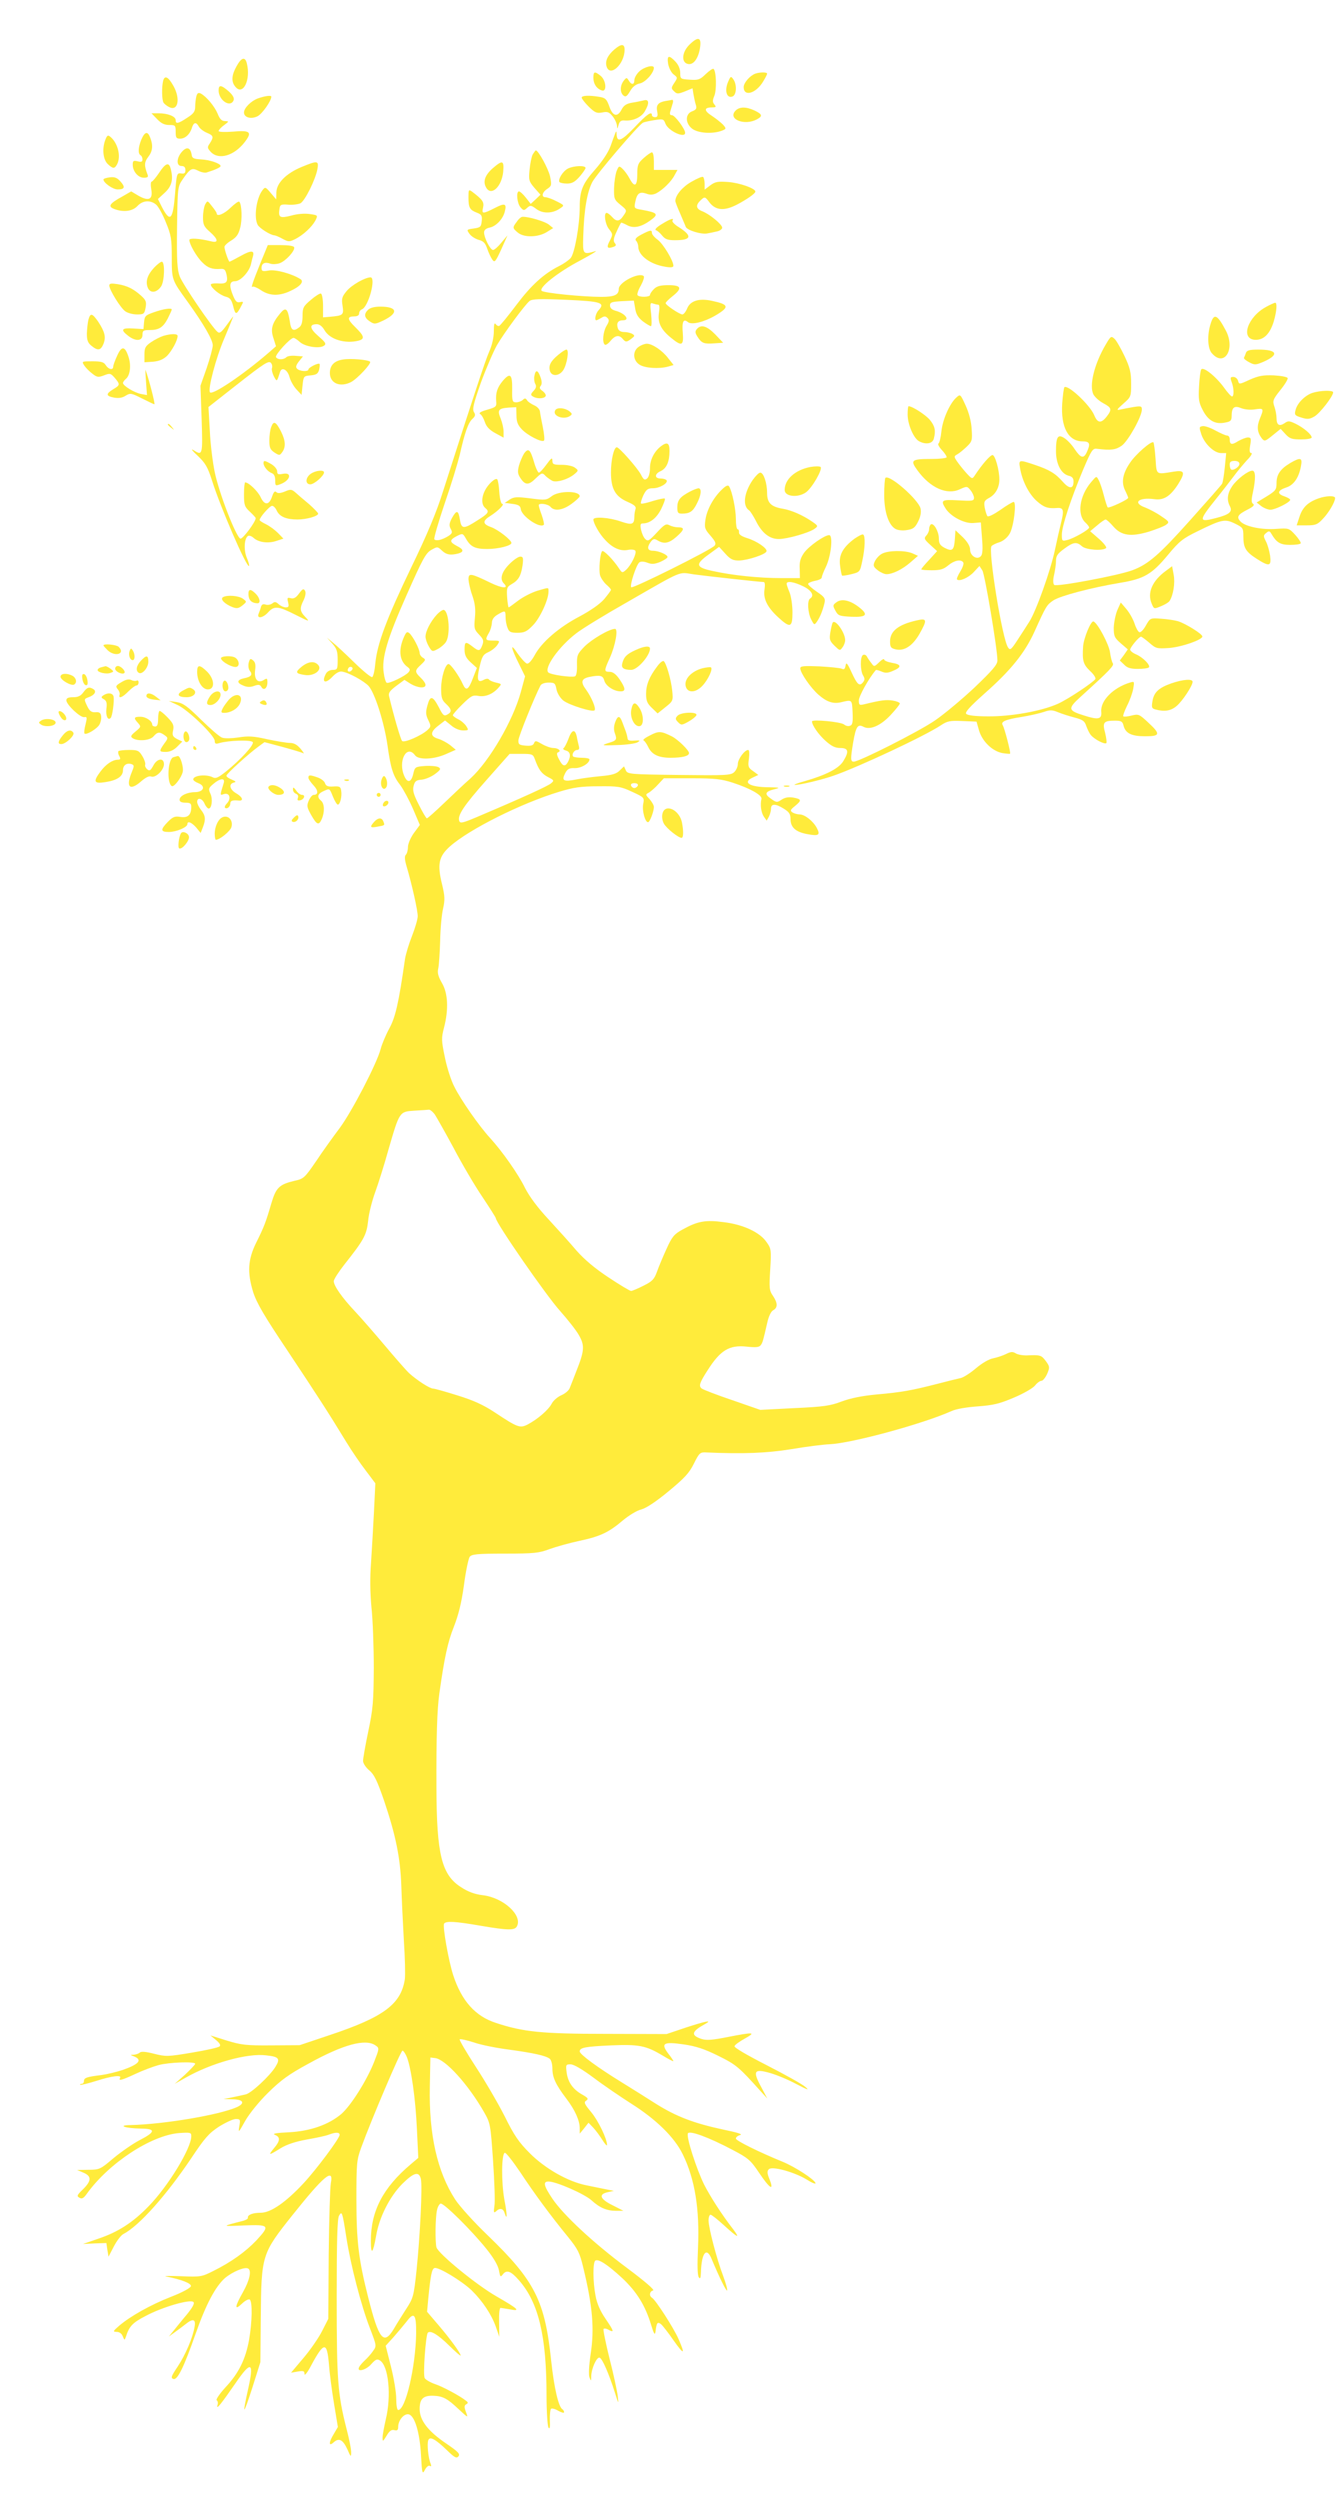 <?xml version="1.0" standalone="no"?>
<!DOCTYPE svg PUBLIC "-//W3C//DTD SVG 20010904//EN"
 "http://www.w3.org/TR/2001/REC-SVG-20010904/DTD/svg10.dtd">
<svg version="1.0" xmlns="http://www.w3.org/2000/svg"
 width="686pt" height="1280pt" viewBox="0 0 686 1280"
 preserveAspectRatio="xMidYMid meet">
<g transform="translate(0,1280) scale(0.1,-0.1)"
fill="#ffeb3b" stroke="none">
<path d="M3530 12569 c-38 -39 -40 -92 -3 -97 28 -4 53 33 60 88 7 51 -12 54
-57 9z"/>
<path d="M3148 12547 c-34 -29 -48 -58 -41 -85 16 -61 93 8 93 84 0 30 -17 31
-52 1z"/>
<path d="M3423 12473 c4 -21 16 -45 28 -54 21 -16 21 -17 4 -43 -17 -25 -17
-29 -2 -43 15 -15 20 -15 56 -1 l39 16 5 -32 c3 -17 8 -41 12 -53 6 -18 2 -25
-19 -33 -36 -13 -36 -61 0 -89 30 -23 103 -28 150 -11 26 10 26 11 8 32 -11
11 -36 31 -57 45 -41 26 -41 43 0 43 21 0 24 2 13 15 -10 12 -10 21 0 45 12
30 10 124 -4 137 -3 4 -21 -8 -40 -26 -30 -29 -38 -32 -82 -29 -48 3 -49 4
-49 35 0 19 -9 41 -24 57 -34 36 -45 33 -38 -11z"/>
<path d="M1212 12461 c-25 -44 -28 -78 -8 -103 40 -53 83 33 60 120 -9 33 -28
27 -52 -17z"/>
<path d="M3276 12435 c-14 -13 -26 -33 -26 -45 0 -25 -15 -26 -29 -2 -10 16
-12 16 -26 -2 -19 -25 -19 -60 -1 -75 11 -9 18 -5 34 22 13 23 30 36 51 40 28
6 71 54 71 80 0 17 -49 5 -74 -18z"/>
<path d="M3040 12402 c0 -31 16 -56 43 -65 27 -10 23 50 -5 74 -31 25 -38 24
-38 -9z"/>
<path d="M3870 12423 c-28 -10 -60 -47 -60 -69 0 -51 63 -33 100 29 11 18 20
35 20 40 0 8 -37 8 -60 0z"/>
<path d="M836 12387 c-8 -31 -7 -100 2 -113 4 -6 16 -16 28 -22 46 -24 60 42
22 109 -26 46 -44 55 -52 26z"/>
<path d="M3732 12385 c-22 -47 -10 -91 21 -79 21 8 23 62 4 88 -12 17 -14 16
-25 -9z"/>
<path d="M1120 12337 c0 -51 61 -91 77 -50 4 11 -4 26 -25 45 -39 34 -52 35
-52 5z"/>
<path d="M1006 12307 c-3 -12 -6 -36 -6 -53 0 -25 -8 -36 -41 -57 -47 -31 -59
-33 -59 -12 0 19 -40 35 -88 35 l-36 0 29 -30 c21 -22 38 -30 62 -30 31 0 33
-2 33 -35 0 -30 3 -35 23 -35 26 0 51 23 61 58 9 27 22 28 35 3 6 -10 24 -24
41 -31 34 -14 36 -21 15 -54 -14 -20 -13 -24 5 -44 41 -43 120 -20 175 52 38
50 27 60 -61 52 -42 -3 -74 -2 -74 3 0 5 12 19 28 30 26 20 26 20 5 21 -17 0
-27 10 -38 38 -16 38 -57 87 -86 103 -13 6 -18 3 -23 -14z"/>
<path d="M1321 12296 c-35 -13 -71 -49 -71 -72 0 -26 37 -36 70 -19 24 13 70
78 70 100 0 8 -32 4 -69 -9z"/>
<path d="M2980 12300 c0 -5 16 -26 36 -46 32 -31 41 -35 69 -30 28 6 36 2 54
-20 12 -15 21 -36 22 -48 1 -18 2 -18 8 4 5 19 13 25 32 23 42 -3 84 16 102
46 25 42 23 65 -5 57 -13 -3 -40 -9 -61 -12 -28 -5 -42 -14 -53 -36 -21 -40
-46 -33 -63 19 -13 35 -19 42 -50 47 -54 9 -91 7 -91 -4z"/>
<path d="M3410 12283 c-38 -7 -50 -21 -43 -54 4 -22 2 -29 -11 -29 -9 0 -16 5
-16 10 0 23 -25 6 -89 -62 -68 -71 -90 -80 -92 -35 0 15 -2 17 -6 7 -3 -8 -15
-39 -25 -68 -12 -33 -43 -79 -79 -120 -64 -72 -79 -107 -79 -192 0 -93 -26
-239 -47 -262 -10 -11 -36 -29 -58 -40 -80 -40 -144 -99 -220 -200 -43 -57
-82 -105 -88 -107 -5 -2 -13 3 -18 10 -6 9 -9 -4 -9 -37 0 -32 -9 -72 -24
-105 -21 -48 -86 -246 -236 -714 -33 -106 -81 -221 -163 -390 -126 -262 -174
-390 -184 -490 -3 -36 -10 -68 -16 -72 -5 -3 -46 30 -91 74 -44 43 -94 90
-111 103 l-30 25 28 -31 c22 -25 27 -39 27 -82 0 -49 -2 -52 -25 -52 -14 0
-29 -8 -35 -19 -25 -47 -2 -55 36 -13 17 17 34 26 47 23 34 -5 110 -47 135
-73 32 -35 80 -186 97 -303 17 -122 29 -159 67 -207 15 -21 44 -74 64 -120
l35 -82 -31 -42 c-17 -24 -30 -55 -30 -71 0 -16 -5 -34 -11 -40 -7 -7 -6 -25
4 -59 27 -91 58 -229 57 -256 0 -14 -13 -59 -29 -100 -16 -40 -32 -93 -36
-118 -33 -230 -49 -298 -81 -357 -18 -33 -38 -81 -44 -105 -20 -75 -147 -319
-209 -403 -33 -44 -88 -120 -121 -170 -59 -86 -64 -91 -111 -101 -79 -19 -95
-35 -119 -116 -28 -96 -37 -120 -78 -202 -42 -86 -46 -151 -15 -252 18 -56 56
-121 176 -300 153 -230 212 -321 302 -469 27 -44 71 -109 99 -145 l49 -65 -7
-145 c-4 -80 -11 -197 -15 -260 -6 -77 -5 -153 2 -230 7 -63 12 -203 12 -310
-1 -172 -4 -210 -28 -324 -15 -71 -27 -140 -27 -152 0 -13 14 -34 32 -49 25
-21 40 -52 75 -153 61 -180 84 -296 89 -437 2 -66 8 -192 13 -280 6 -88 8
-178 5 -200 -20 -127 -108 -193 -384 -285 l-155 -52 -145 -1 c-129 -1 -154 2
-229 25 l-83 26 28 -23 c19 -16 26 -27 19 -33 -5 -6 -69 -20 -141 -32 -125
-21 -134 -21 -194 -6 -43 11 -67 13 -74 6 -5 -5 -19 -10 -31 -11 -19 0 -19 -1
3 -9 43 -18 23 -40 -60 -69 -30 -10 -79 -22 -109 -26 -75 -9 -89 -14 -89 -31
0 -8 -5 -14 -12 -14 -6 0 -9 -2 -7 -5 3 -2 40 7 82 20 81 26 133 32 122 15
-10 -17 10 -11 79 21 36 17 89 37 118 45 56 15 188 19 188 7 0 -5 -24 -29 -52
-56 l-53 -47 55 31 c131 75 317 127 413 115 67 -7 74 -17 48 -59 -29 -47 -124
-135 -152 -141 -13 -3 -44 -10 -69 -15 l-45 -9 48 -1 c54 -1 64 -20 21 -40
-89 -40 -374 -88 -544 -92 -73 -1 -29 -17 53 -18 76 -1 74 -17 -7 -59 -35 -18
-95 -60 -134 -92 -68 -58 -73 -60 -129 -60 l-58 -1 33 -14 c42 -18 41 -42 -3
-85 -31 -30 -33 -35 -18 -43 12 -8 21 -3 37 19 112 157 329 300 473 312 59 4
63 3 63 -16 0 -62 -119 -257 -219 -359 -80 -83 -157 -132 -255 -165 l-81 -28
60 3 60 2 5 -35 6 -35 27 52 c15 29 37 58 49 64 81 42 220 198 349 390 68 102
89 126 141 160 34 21 72 39 86 39 23 0 24 -3 18 -37 -6 -36 -4 -34 30 27 21
37 72 100 118 145 65 64 106 94 204 147 182 101 296 131 347 94 19 -13 18 -16
-8 -83 -38 -96 -119 -224 -168 -267 -65 -55 -158 -88 -269 -94 -65 -3 -87 -7
-72 -13 29 -11 28 -31 -4 -68 -32 -39 -28 -39 33 -1 33 20 75 34 135 45 47 8
98 19 113 25 34 13 55 13 55 -1 0 -18 -119 -177 -184 -247 -92 -99 -169 -152
-220 -152 -42 0 -69 -11 -66 -26 1 -5 -11 -12 -27 -16 -110 -28 -110 -28 5
-23 133 5 137 1 65 -77 -54 -57 -129 -111 -220 -156 -59 -30 -65 -31 -165 -27
-56 2 -92 2 -78 -1 81 -16 131 -36 128 -50 -2 -9 -44 -32 -101 -54 -105 -41
-210 -100 -267 -149 -32 -28 -33 -30 -12 -31 14 0 26 -9 31 -23 9 -21 9 -21
16 -2 17 54 34 72 102 107 84 45 228 87 244 71 7 -7 -4 -27 -33 -63 -24 -28
-54 -66 -68 -83 l-25 -31 30 22 c17 12 41 30 55 41 38 31 54 27 47 -12 -9 -56
-47 -145 -87 -205 -33 -49 -36 -58 -22 -63 21 -8 54 60 114 231 53 151 102
243 151 286 40 33 102 59 119 48 17 -11 7 -60 -27 -120 -43 -76 -45 -97 -6
-60 16 16 34 25 40 22 15 -10 13 -115 -3 -207 -18 -99 -53 -171 -121 -243 -31
-34 -50 -63 -45 -66 6 -4 8 -15 4 -26 -8 -27 22 11 93 114 81 118 96 109 63
-36 -30 -136 -24 -132 23 13 l41 130 2 226 c3 324 4 328 164 529 158 198 211
243 195 162 -4 -20 -9 -185 -11 -366 l-2 -329 -31 -61 c-17 -34 -60 -97 -95
-138 l-65 -77 34 6 c30 5 35 3 35 -13 0 -11 16 9 34 44 66 122 81 123 91 9 3
-45 15 -137 26 -203 l20 -121 -20 -34 c-28 -45 -28 -69 -1 -44 27 24 47 13 70
-37 16 -38 19 -40 19 -17 1 15 -10 71 -24 124 -45 178 -50 245 -50 670 0 290
3 406 12 420 15 26 17 20 38 -115 22 -140 75 -344 119 -458 36 -94 36 -94 17
-120 -10 -15 -29 -36 -41 -47 -12 -11 -26 -27 -30 -35 -15 -29 36 -16 63 16
21 23 29 27 43 18 45 -27 60 -182 30 -304 -8 -36 -16 -76 -16 -90 0 -24 1 -23
21 9 14 24 25 32 39 28 15 -4 20 0 20 17 0 33 29 68 53 64 31 -5 58 -93 64
-212 5 -93 7 -97 20 -72 8 15 19 24 25 20 8 -5 9 -1 4 12 -12 28 -19 101 -12
119 8 22 37 6 97 -52 38 -37 48 -42 58 -30 9 12 -1 23 -61 64 -95 64 -138 120
-138 178 0 52 18 70 71 68 48 -2 71 -14 130 -70 48 -44 48 -45 36 -13 -9 24
-9 33 1 39 11 6 11 10 0 18 -29 24 -120 73 -160 86 -23 8 -47 22 -52 30 -10
16 5 221 16 233 14 13 52 -10 109 -66 32 -32 59 -55 59 -51 0 12 -54 86 -113
155 l-59 69 6 66 c12 122 18 153 32 158 19 7 140 -66 191 -115 55 -54 101
-123 123 -185 l18 -52 -1 75 c-1 45 2 74 8 73 6 -1 28 -4 50 -8 53 -10 41 2
-70 66 -104 59 -300 220 -309 252 -7 28 -6 153 3 191 3 16 12 31 18 33 15 5
157 -135 235 -232 37 -46 59 -84 64 -109 6 -34 8 -37 19 -23 20 27 41 20 84
-29 100 -114 141 -285 141 -589 0 -82 5 -157 10 -165 6 -10 9 1 7 37 -1 28 2
55 6 59 4 4 21 0 37 -10 17 -9 30 -13 30 -7 0 5 -4 12 -9 15 -20 13 -42 109
-57 246 -32 309 -83 411 -326 645 -69 66 -143 148 -166 183 -92 142 -135 333
-130 577 l3 150 24 -3 c52 -5 170 -135 251 -277 32 -56 33 -61 46 -249 7 -105
11 -209 7 -231 -5 -33 -3 -38 8 -28 19 19 37 16 44 -8 14 -44 14 -9 -1 68 -16
89 -15 234 2 240 6 2 41 -43 79 -99 74 -112 156 -223 246 -333 50 -62 59 -80
77 -155 48 -198 58 -314 38 -443 -9 -62 -11 -107 -6 -120 8 -21 9 -20 9 6 1
40 28 100 43 95 14 -5 47 -81 78 -178 19 -61 20 -62 15 -20 -3 25 -21 111 -42
192 -20 81 -34 150 -31 153 4 4 16 2 27 -5 29 -15 27 -7 -18 59 -26 38 -43 77
-50 116 -14 73 -14 172 -1 180 16 10 62 -20 136 -88 76 -71 120 -142 150 -242
14 -45 19 -54 22 -35 6 48 10 54 29 39 9 -8 38 -45 64 -83 54 -76 61 -74 25 8
-24 55 -117 200 -136 211 -16 10 -12 33 6 37 10 2 -41 46 -132 114 -176 131
-327 272 -384 356 -45 67 -49 88 -20 88 39 0 183 -63 220 -96 43 -39 78 -54
127 -54 l37 0 -55 28 c-65 32 -74 56 -27 67 l33 7 -45 9 c-25 5 -69 14 -98 20
-93 19 -209 85 -287 163 -58 58 -81 92 -130 191 -33 65 -100 180 -148 253 -48
74 -85 137 -82 140 3 3 36 -4 73 -16 37 -13 119 -29 182 -37 124 -17 188 -31
207 -47 7 -6 13 -28 13 -50 0 -45 17 -82 71 -153 45 -59 69 -113 69 -152 l0
-28 23 28 22 28 24 -25 c13 -14 34 -42 47 -63 13 -21 24 -33 24 -26 0 31 -44
123 -81 168 -35 42 -39 51 -26 59 13 9 10 14 -20 31 -48 27 -73 63 -80 113 -5
40 -4 42 20 42 17 0 59 -25 116 -67 50 -38 137 -97 193 -133 129 -81 224 -174
266 -261 62 -126 87 -281 78 -479 -4 -86 -3 -140 4 -150 7 -11 10 -6 11 25 3
101 29 132 55 68 40 -96 75 -166 79 -161 3 3 -6 36 -20 74 -33 87 -75 247 -75
285 0 16 5 29 10 29 6 0 37 -25 70 -55 68 -62 84 -70 48 -22 -62 80 -118 168
-151 232 -39 80 -91 240 -83 261 7 17 104 -18 229 -84 80 -42 92 -52 135 -116
55 -82 79 -98 55 -36 -13 31 -14 43 -4 53 17 17 132 -15 194 -53 27 -17 47
-25 45 -18 -6 19 -105 83 -168 109 -120 49 -240 108 -240 119 0 7 10 15 22 18
15 4 -14 13 -87 28 -149 32 -239 66 -343 131 -48 31 -127 80 -177 111 -122 75
-215 143 -215 158 0 20 29 25 160 31 143 6 179 -1 263 -51 31 -19 57 -32 57
-30 0 3 -12 21 -27 40 -39 52 -24 61 80 46 62 -9 105 -23 176 -58 93 -46 106
-57 220 -184 l32 -35 -33 62 c-43 80 -34 92 49 68 32 -9 92 -34 133 -56 59
-31 69 -34 45 -14 -16 14 -106 64 -198 111 -98 50 -167 90 -164 97 2 7 26 24
53 39 59 33 47 34 -87 8 -80 -16 -110 -18 -135 -10 -57 19 -52 38 21 78 37 21
-4 12 -102 -20 l-98 -33 -310 1 c-330 0 -425 10 -564 56 -106 34 -176 113
-219 244 -24 74 -55 250 -47 264 9 15 57 12 185 -10 141 -24 176 -25 188 -4
31 56 -69 148 -175 160 -41 5 -74 17 -111 41 -99 63 -125 166 -126 508 -1 259
3 400 15 485 26 184 43 262 74 340 24 61 39 121 52 214 9 70 23 135 29 144 10
14 37 17 181 17 150 0 175 3 228 23 33 12 101 31 152 42 108 23 151 43 224
105 30 25 72 51 94 56 26 7 76 40 140 93 81 67 106 93 130 142 28 56 32 59 65
57 185 -8 306 -4 435 17 77 13 165 24 195 25 113 5 478 104 625 170 24 11 79
20 135 24 79 6 110 13 185 45 50 21 98 49 108 62 10 13 25 24 33 24 7 0 20 16
29 36 14 33 13 37 -7 65 -23 30 -27 32 -95 29 -22 -1 -50 4 -60 11 -15 9 -25
8 -49 -4 -16 -8 -46 -18 -66 -22 -22 -4 -57 -25 -88 -51 -28 -24 -64 -47 -78
-50 -15 -3 -67 -16 -117 -29 -132 -34 -187 -44 -313 -55 -76 -7 -134 -19 -180
-36 -58 -22 -91 -27 -242 -34 l-175 -9 -144 50 c-80 27 -150 54 -157 60 -15
13 -10 29 32 94 65 102 111 129 198 120 46 -5 65 -4 73 7 10 13 12 20 34 116
7 32 19 57 30 63 24 13 24 37 -1 74 -19 27 -20 40 -14 135 6 99 5 107 -18 139
-34 51 -120 91 -219 103 -95 13 -136 5 -213 -38 -42 -23 -53 -36 -81 -98 -18
-39 -40 -92 -49 -117 -14 -39 -24 -50 -69 -72 -29 -15 -58 -27 -64 -27 -6 0
-58 31 -115 69 -70 46 -123 91 -164 137 -32 38 -98 111 -145 162 -56 60 -97
116 -119 159 -34 70 -116 187 -180 257 -56 61 -148 193 -182 261 -17 32 -39
101 -49 152 -18 86 -18 98 -4 152 24 93 20 176 -11 228 -19 33 -24 52 -19 73
4 17 8 80 10 142 1 62 8 137 15 166 10 45 9 64 -5 123 -26 104 -17 144 40 195
99 88 365 221 560 280 73 22 110 28 200 28 101 1 115 -1 173 -28 63 -29 64
-30 57 -64 -6 -34 10 -92 25 -92 9 0 30 55 30 78 0 9 -10 26 -22 40 -22 23
-22 24 -3 34 10 6 32 25 47 42 l29 31 142 0 c121 0 153 -4 212 -23 89 -29 151
-64 146 -83 -7 -29 -2 -69 12 -90 l15 -21 11 20 c6 12 11 30 11 41 0 27 23 27
66 0 27 -17 34 -27 34 -53 0 -42 26 -66 86 -77 58 -11 68 -5 49 31 -19 36 -62
70 -89 70 -11 0 -28 5 -36 10 -13 9 -11 14 13 33 35 29 34 35 -8 43 -25 4 -43
1 -60 -10 -24 -16 -27 -16 -56 5 -35 24 -29 37 23 49 27 7 21 8 -35 9 -98 1
-135 25 -80 50 l28 13 -27 20 c-25 17 -27 24 -21 64 3 26 2 44 -4 44 -18 0
-53 -47 -53 -72 0 -14 -9 -33 -19 -42 -17 -16 -45 -17 -282 -14 -255 3 -264 4
-273 24 l-9 20 -22 -21 c-16 -17 -39 -24 -96 -29 -41 -4 -98 -11 -126 -17 -66
-13 -77 -7 -58 31 12 23 21 28 49 27 33 -1 76 24 76 45 0 4 -17 8 -38 8 -21 0
-41 3 -45 6 -10 10 4 34 20 34 9 0 12 7 9 18 -2 9 -8 32 -11 50 -9 42 -26 37
-44 -14 -8 -21 -19 -42 -24 -45 -5 -3 1 -9 12 -12 23 -6 27 -27 11 -58 -15
-27 -27 -24 -46 13 -12 22 -13 33 -5 36 19 6 2 22 -24 22 -13 0 -39 9 -58 20
-31 18 -35 19 -41 5 -4 -12 -16 -15 -43 -13 -33 3 -38 6 -37 28 1 20 83 223
113 280 5 9 22 15 42 15 30 0 34 -3 40 -35 4 -20 19 -44 35 -57 29 -23 150
-61 160 -50 9 9 -15 66 -43 105 -30 40 -25 57 17 66 56 11 69 7 76 -19 7 -27
49 -55 84 -55 27 0 25 16 -6 62 -18 26 -34 38 -50 38 -30 0 -30 5 0 71 29 64
44 149 27 149 -29 0 -119 -53 -156 -90 -37 -38 -40 -45 -39 -95 1 -32 -3 -55
-10 -58 -19 -7 -125 8 -137 20 -23 23 55 133 143 200 29 23 145 94 258 158
296 170 263 156 345 144 68 -9 337 -39 357 -39 7 0 8 -14 5 -37 -8 -48 13 -91
69 -143 63 -58 74 -54 74 25 0 36 -7 82 -15 102 -8 19 -15 39 -15 44 0 16 38
10 85 -13 43 -21 59 -48 35 -63 -15 -9 -12 -72 6 -107 15 -29 16 -30 30 -10
15 22 28 53 38 94 5 24 1 31 -39 58 -25 17 -45 35 -45 40 0 5 16 12 35 16 19
3 35 11 35 17 0 6 9 30 21 54 27 56 38 163 17 163 -24 0 -104 -56 -129 -91
-18 -26 -24 -46 -22 -81 l1 -48 -96 0 c-115 0 -249 14 -349 36 -90 19 -93 34
-21 86 l52 38 32 -35 c26 -29 39 -35 70 -35 45 1 136 31 141 47 5 15 -50 53
-100 68 -28 9 -42 18 -41 29 1 9 -2 16 -7 16 -5 0 -9 24 -9 53 0 49 -19 142
-35 167 -5 8 -17 3 -37 -17 -43 -41 -77 -103 -84 -155 -6 -40 -3 -48 26 -81
25 -29 30 -40 21 -51 -17 -21 -419 -221 -427 -213 -9 9 25 113 41 127 7 6 22
6 41 -1 23 -9 37 -8 67 4 20 9 37 20 37 25 0 12 -46 32 -75 32 -28 0 -32 17
-11 46 13 16 18 17 35 7 33 -20 58 -15 96 18 42 37 44 49 9 49 -14 0 -34 5
-45 11 -17 9 -26 3 -64 -38 -40 -43 -46 -46 -59 -33 -9 8 -18 30 -22 48 -5 25
-3 32 9 32 36 0 70 26 94 73 13 27 22 51 19 54 -3 3 -30 -3 -61 -12 -30 -10
-58 -16 -61 -13 -3 3 3 22 12 42 15 30 23 36 49 36 34 0 79 26 70 41 -4 5 -17
9 -31 9 -32 0 -31 24 1 38 30 14 45 48 45 103 0 42 -12 48 -44 24 -34 -26 -56
-69 -56 -111 0 -24 -6 -47 -15 -54 -12 -10 -18 -7 -32 21 -19 35 -111 139
-123 139 -15 0 -30 -64 -30 -129 0 -85 23 -124 86 -151 34 -15 44 -24 40 -36
-3 -9 -6 -25 -6 -37 0 -43 -11 -47 -70 -27 -60 21 -140 26 -140 10 0 -19 31
-74 59 -103 38 -42 78 -60 116 -53 19 4 36 2 40 -4 8 -13 -21 -73 -47 -97 -20
-18 -21 -17 -37 7 -28 43 -79 95 -86 88 -11 -11 -18 -94 -11 -123 4 -14 18
-35 31 -47 14 -12 25 -24 25 -28 0 -4 -16 -25 -35 -48 -23 -26 -69 -58 -127
-89 -105 -55 -194 -132 -229 -198 -15 -27 -30 -44 -39 -43 -8 2 -30 26 -49 53
-39 59 -35 30 10 -59 l29 -59 -22 -81 c-40 -146 -160 -352 -257 -441 -31 -27
-92 -85 -136 -127 -45 -43 -84 -78 -88 -78 -4 0 -22 31 -41 69 -28 54 -33 75
-27 97 6 24 13 30 42 32 19 2 49 15 68 29 29 22 31 27 17 35 -9 5 -40 8 -69 6
-50 -4 -52 -5 -60 -41 -10 -43 -29 -48 -45 -12 -35 76 11 166 54 108 18 -25
96 -22 159 6 l50 22 -29 24 c-16 12 -43 27 -60 32 -43 12 -43 35 -1 67 l35 27
31 -25 c18 -16 43 -26 61 -26 29 0 30 1 16 23 -8 12 -27 28 -42 35 -14 7 -26
16 -26 20 0 4 22 30 49 56 44 43 53 48 81 43 34 -7 74 8 103 41 18 20 18 20
-12 27 -17 4 -33 11 -36 16 -4 5 -14 5 -27 -2 -31 -17 -37 0 -21 67 12 52 18
63 45 75 17 8 38 24 46 37 14 21 13 22 -22 22 -40 0 -42 4 -21 40 8 14 14 36
15 50 0 17 9 31 29 43 39 23 41 22 41 -12 0 -16 4 -41 10 -55 8 -22 16 -26 51
-26 35 0 48 6 79 38 36 36 80 131 80 172 0 24 5 23 -58 5 -28 -9 -72 -31 -97
-50 -25 -19 -47 -35 -49 -35 -2 0 -6 23 -8 52 -3 47 -1 53 23 67 35 20 48 42
56 96 5 39 3 45 -12 45 -9 0 -35 -17 -56 -39 -39 -39 -50 -76 -28 -98 28 -28
-6 -27 -68 3 -103 50 -113 51 -113 17 1 -15 9 -53 20 -83 14 -41 17 -70 13
-113 -5 -53 -4 -60 21 -86 23 -24 25 -32 17 -54 -12 -32 -18 -33 -51 -7 -35
27 -40 25 -40 -16 0 -27 7 -43 31 -65 l32 -29 -20 -52 c-23 -61 -35 -68 -52
-31 -18 41 -62 103 -73 103 -17 0 -38 -69 -38 -125 0 -47 4 -60 25 -79 30 -28
31 -42 6 -55 -16 -9 -22 -4 -42 36 -32 61 -45 64 -59 12 -10 -35 -9 -49 4 -76
15 -31 14 -34 -4 -51 -32 -29 -119 -67 -130 -56 -8 8 -44 133 -67 230 -4 16 5
28 37 52 l42 31 31 -20 c37 -22 77 -25 77 -6 0 8 -11 24 -25 37 -31 30 -31 37
2 67 24 23 25 26 10 35 -9 5 -17 16 -17 24 0 20 -35 87 -53 102 -12 10 -17 6
-31 -28 -26 -64 -18 -117 23 -146 12 -9 13 -15 4 -26 -17 -20 -101 -60 -112
-54 -5 3 -12 25 -15 50 -12 75 17 174 117 399 81 183 98 215 126 231 32 18 32
18 55 -3 23 -22 44 -25 84 -15 30 9 28 21 -8 39 -38 20 -38 30 0 50 30 15 31
15 47 -13 24 -42 47 -53 109 -53 57 0 124 17 124 31 0 15 -68 68 -104 81 -45
16 -45 32 -3 58 38 24 75 61 60 61 -6 0 -13 27 -15 60 -2 33 -7 63 -11 66 -9
9 -46 -24 -63 -58 -18 -35 -18 -72 1 -88 24 -20 19 -28 -40 -65 -70 -45 -81
-45 -89 5 -8 49 -17 50 -41 7 -14 -27 -15 -38 -6 -55 10 -18 8 -23 -11 -36
-34 -21 -65 -28 -73 -17 -3 6 21 88 53 183 33 95 67 207 77 248 26 116 44 166
65 185 15 14 17 21 8 35 -9 15 -2 44 36 152 27 73 64 159 82 191 37 63 141
204 167 226 13 10 51 12 188 6 180 -8 201 -15 165 -54 -15 -16 -22 -51 -11
-51 3 0 14 6 25 12 15 10 22 10 32 0 10 -10 9 -18 -5 -41 -18 -31 -23 -86 -8
-96 5 -3 18 6 29 20 23 28 44 32 62 10 15 -18 20 -18 45 1 17 13 18 16 5 24
-8 5 -27 10 -42 10 -18 0 -29 7 -33 20 -8 26 1 40 26 40 39 0 12 36 -38 49
-18 5 -28 14 -28 27 0 16 8 19 61 22 l61 3 7 -40 c4 -29 15 -47 39 -66 19 -14
37 -25 42 -25 4 0 4 28 1 61 -7 55 -5 61 9 55 9 -3 21 -6 27 -6 7 0 8 -15 4
-40 -8 -50 9 -87 61 -129 56 -46 66 -42 61 24 -5 58 3 75 26 56 19 -16 83 0
140 33 75 44 72 57 -18 76 -65 14 -110 0 -126 -40 -7 -17 -18 -30 -24 -30 -14
0 -86 48 -86 58 0 4 16 20 35 35 52 41 46 57 -20 57 -42 0 -60 -5 -75 -20 -11
-11 -20 -24 -20 -30 0 -12 -57 -13 -64 -1 -3 5 4 27 17 49 12 22 19 44 15 48
-23 22 -128 -31 -128 -65 0 -31 -22 -41 -89 -41 -97 0 -295 20 -306 31 -16 16
83 95 195 154 58 31 94 53 80 49 -64 -19 -65 -17 -62 76 4 137 20 228 47 279
24 43 233 288 259 303 6 3 32 9 58 13 45 7 48 6 57 -18 15 -38 101 -77 101
-47 0 20 -53 90 -67 90 -11 0 -13 6 -9 20 3 11 9 29 12 40 4 11 2 19 -2 19 -5
-1 -20 -4 -34 -6z m-1609 -2916 c-13 -13 -26 -3 -16 12 3 6 11 8 17 5 6 -4 6
-10 -1 -17z m939 -454 c20 -55 35 -75 68 -92 31 -16 32 -18 15 -32 -16 -14
-145 -73 -381 -173 -71 -30 -84 -33 -89 -20 -11 28 23 79 142 213 l116 131 60
0 c56 0 60 -2 69 -27z m528 -135 c-3 -7 -11 -13 -18 -13 -7 0 -15 6 -17 13 -3
7 4 12 17 12 13 0 20 -5 18 -12z m-1040 -1685 c10 -16 54 -93 97 -173 42 -80
108 -192 146 -248 38 -57 69 -106 69 -109 0 -24 260 -399 329 -475 38 -43 82
-98 96 -123 31 -53 30 -80 -12 -185 -14 -36 -29 -75 -34 -87 -4 -12 -24 -29
-43 -37 -19 -8 -42 -28 -50 -44 -17 -32 -72 -79 -123 -106 -39 -20 -52 -15
-168 62 -59 39 -110 62 -191 87 -61 19 -117 35 -125 35 -17 0 -82 42 -123 79
-15 14 -71 78 -124 141 -53 63 -122 142 -153 175 -66 70 -109 131 -109 155 0
9 25 48 55 86 99 125 113 150 121 222 3 37 20 103 36 147 16 44 47 142 68 218
57 196 56 195 133 200 34 2 67 4 74 5 6 1 20 -10 31 -25z m-144 -4825 c22 -54
45 -213 52 -370 l7 -147 -39 -33 c-142 -120 -204 -239 -204 -392 0 -76 11 -65
27 26 16 95 69 200 134 266 59 58 85 66 95 26 9 -35 -4 -296 -22 -469 -14
-132 -17 -142 -52 -196 -20 -31 -49 -77 -64 -103 -52 -87 -77 -56 -132 162
-48 189 -60 284 -60 497 0 189 1 204 25 270 51 140 202 495 211 495 5 0 15
-15 22 -32z m48 -1417 c-3 -171 -54 -391 -92 -391 -6 0 -10 26 -10 58 0 31
-12 105 -27 164 l-27 107 40 44 c21 24 52 61 68 81 38 51 49 36 48 -63z"/>
<path d="M3767 12232 c-39 -43 48 -77 111 -43 30 16 28 26 -12 45 -45 21 -79
20 -99 -2z"/>
<path d="M724 12085 c-16 -40 -18 -71 -4 -80 6 -3 10 -13 10 -22 0 -11 -6 -14
-25 -9 -21 5 -25 3 -25 -17 0 -34 27 -67 57 -67 19 0 24 4 19 16 -18 46 -17
64 3 90 23 29 26 59 11 98 -13 36 -28 33 -46 -9z"/>
<path d="M540 12085 c-18 -46 -12 -102 12 -125 27 -25 35 -25 48 -1 21 40 4
108 -34 140 -13 11 -17 9 -26 -14z"/>
<path d="M932 12023 c-28 -32 -30 -73 -2 -73 14 0 20 -7 20 -21 0 -15 -5 -20
-22 -17 -22 3 -23 -1 -31 -102 -11 -137 -25 -152 -68 -69 l-20 40 36 33 c36
34 44 68 29 124 -9 33 -26 27 -59 -23 -16 -24 -34 -45 -38 -45 -5 0 -6 -18 -2
-40 9 -52 -13 -62 -66 -32 l-37 22 -45 -26 c-66 -36 -76 -51 -42 -64 47 -18
94 -12 119 15 27 29 65 32 95 8 12 -10 35 -51 51 -92 27 -65 30 -85 30 -178 0
-117 0 -116 81 -228 82 -114 129 -195 129 -223 0 -14 -14 -66 -31 -116 l-32
-91 6 -172 c6 -185 5 -188 -43 -157 -14 8 -4 -5 22 -29 40 -38 52 -58 74 -127
43 -137 178 -449 190 -438 2 3 -3 22 -12 43 -16 39 -13 99 7 111 6 3 18 -1 28
-10 25 -23 74 -30 116 -16 l37 12 -28 29 c-15 15 -42 35 -60 44 -19 9 -34 19
-34 22 0 14 52 73 64 73 7 0 18 -11 24 -25 14 -30 48 -45 106 -45 46 0 106 17
106 30 0 4 -21 26 -47 49 -27 22 -58 49 -69 59 -20 17 -25 18 -55 5 -23 -9
-36 -10 -43 -3 -8 8 -14 1 -22 -22 -15 -46 -39 -47 -59 -3 -15 31 -61 75 -79
75 -3 0 -6 -27 -6 -61 0 -55 3 -64 30 -89 16 -15 30 -30 30 -33 0 -19 -66
-107 -78 -105 -21 4 -110 233 -132 341 -10 48 -22 142 -25 210 l-7 123 135
106 c158 124 176 135 187 117 5 -7 6 -18 3 -25 -2 -7 2 -25 10 -41 16 -29 15
-30 32 23 9 27 38 11 48 -26 5 -19 21 -48 35 -63 l27 -29 5 49 c5 47 6 48 42
51 29 3 37 8 43 29 3 14 4 27 2 30 -7 6 -57 -19 -57 -29 0 -12 -44 -10 -58 4
-8 8 -6 17 9 37 l21 26 -37 3 c-21 2 -42 -1 -48 -7 -14 -14 -44 -14 -53 0 -7
11 73 99 90 99 5 0 20 -10 32 -21 26 -24 101 -36 124 -19 13 9 8 17 -29 49
-45 39 -48 61 -8 61 14 0 28 -11 39 -30 27 -48 106 -72 176 -54 32 9 28 24
-18 69 -42 41 -43 55 -4 55 15 0 24 6 24 15 0 9 6 18 14 21 34 13 74 164 44
164 -29 -1 -96 -39 -122 -70 -24 -29 -27 -39 -21 -76 7 -47 3 -50 -65 -56
l-35 -3 0 59 c0 33 -5 61 -11 63 -5 2 -29 -13 -52 -33 -38 -32 -42 -40 -42
-81 0 -32 -5 -50 -17 -59 -30 -23 -42 -16 -48 29 -11 69 -21 77 -50 42 -42
-51 -50 -80 -34 -127 l13 -41 -39 -34 c-131 -113 -286 -217 -299 -202 -13 14
31 179 73 276 26 62 47 113 46 113 -1 0 -16 -20 -34 -45 -27 -37 -36 -44 -47
-34 -28 23 -177 242 -193 283 -13 34 -16 78 -14 250 3 208 3 210 29 248 39 56
47 60 79 44 15 -8 35 -12 44 -9 45 14 71 26 71 33 0 13 -56 32 -102 34 -35 2
-44 6 -46 23 -6 38 -25 44 -50 16z"/>
<path d="M2729 12009 c-6 -12 -13 -47 -16 -79 -5 -52 -3 -59 25 -92 l31 -35
-25 -24 -25 -23 -25 32 c-14 18 -30 32 -35 32 -16 0 -10 -62 8 -82 15 -17 18
-17 34 -2 16 14 20 14 48 -7 33 -24 83 -23 122 5 21 14 21 15 -19 35 -23 12
-48 21 -57 21 -23 0 -18 26 9 43 22 15 23 19 14 64 -9 40 -60 133 -73 133 -2
0 -9 -10 -16 -21z"/>
<path d="M3298 11991 c-29 -26 -33 -35 -33 -82 0 -63 -14 -71 -39 -24 -10 19
-27 42 -37 51 -17 16 -19 15 -30 -12 -6 -16 -12 -55 -13 -87 -1 -55 1 -60 33
-86 33 -27 34 -28 16 -54 -21 -32 -36 -34 -60 -7 -10 11 -22 20 -27 20 -16 0
-8 -58 12 -83 20 -25 20 -28 5 -58 -19 -35 -15 -44 15 -34 16 5 19 10 10 20
-9 11 -7 25 9 59 11 25 22 46 24 46 3 0 17 -6 32 -14 31 -16 69 -9 115 24 47
33 41 41 -43 56 -37 6 -39 8 -33 37 9 47 22 57 56 46 20 -8 35 -7 52 1 34 18
78 61 94 93 l15 27 -61 0 -60 0 0 45 c0 25 -4 45 -10 45 -5 0 -24 -13 -42 -29z"/>
<path d="M1545 11945 c-79 -33 -128 -82 -129 -130 l-1 -36 -28 33 c-27 32 -29
32 -43 13 -31 -41 -44 -138 -24 -176 10 -18 64 -52 85 -54 6 0 25 -8 43 -18
30 -16 34 -16 65 -1 41 21 85 62 103 95 13 27 13 27 -29 33 -25 4 -64 1 -95
-8 -59 -15 -67 -10 -60 36 3 20 8 23 45 20 23 -2 51 2 62 7 24 13 77 121 87
174 8 45 2 46 -81 12z"/>
<path d="M2525 11939 c-40 -35 -52 -68 -35 -98 25 -48 80 1 88 79 5 59 -3 62
-53 19z"/>
<path d="M2910 11937 c-26 -13 -52 -55 -44 -69 3 -4 20 -8 39 -8 25 0 40 8 64
35 17 20 31 40 31 45 0 14 -60 12 -90 -3z"/>
<path d="M563 11892 c-18 -2 -33 -7 -33 -11 0 -17 48 -51 73 -51 36 0 40 12
14 41 -17 19 -30 24 -54 21z"/>
<path d="M3542 11869 c-46 -26 -82 -69 -82 -98 0 -6 11 -34 24 -63 12 -29 26
-60 29 -69 6 -18 81 -41 112 -34 11 2 32 6 48 10 15 3 27 12 27 19 0 17 -66
71 -104 85 -31 13 -33 31 -5 57 20 18 21 18 45 -14 31 -39 74 -43 137 -11 52
27 97 58 97 68 0 16 -78 44 -138 49 -54 4 -67 2 -93 -17 l-29 -22 0 30 c0 16
-4 32 -8 35 -5 3 -31 -8 -60 -25z"/>
<path d="M2400 11789 c0 -53 7 -64 43 -78 24 -9 28 -16 25 -43 -3 -30 -7 -33
-41 -38 -37 -5 -37 -6 -22 -27 9 -13 30 -26 47 -31 24 -6 34 -16 44 -45 7 -21
19 -46 26 -56 12 -17 16 -13 46 52 l32 72 -31 -37 c-17 -21 -36 -38 -43 -38
-14 0 -46 62 -46 90 0 12 10 21 30 25 32 7 67 44 76 81 11 42 1 46 -51 19 -63
-32 -68 -31 -60 3 6 28 -3 40 -57 81 -17 12 -18 10 -18 -30z"/>
<path d="M1051 11753 c-6 -12 -11 -41 -11 -66 0 -37 5 -48 35 -74 43 -38 46
-58 8 -49 -66 16 -113 18 -113 7 0 -21 37 -86 66 -114 28 -29 52 -37 93 -34
21 2 26 -4 32 -31 8 -38 -2 -47 -48 -43 -18 1 -33 -2 -33 -6 0 -16 46 -54 76
-62 23 -6 30 -15 39 -50 11 -46 17 -45 43 6 10 18 9 20 -8 16 -16 -4 -23 3
-35 31 -22 53 -20 76 9 76 28 0 73 48 82 88 3 15 8 33 10 40 9 31 -10 31 -62
2 -29 -16 -56 -30 -58 -30 -5 0 -26 60 -26 76 0 6 15 21 34 32 26 16 38 31 46
64 12 41 9 122 -4 135 -4 4 -23 -10 -44 -30 -34 -33 -72 -49 -72 -29 0 4 -11
20 -24 36 -23 30 -23 30 -35 9z"/>
<path d="M2648 11665 c-23 -30 -23 -33 5 -56 31 -26 102 -25 147 2 l34 21 -22
18 c-20 16 -103 41 -135 40 -7 0 -20 -11 -29 -25z"/>
<path d="M3391 11653 c-28 -17 -39 -29 -30 -32 7 -2 22 -15 32 -28 15 -18 28
-23 65 -23 84 0 91 21 21 66 -22 13 -37 29 -34 34 10 16 -8 11 -54 -17z"/>
<path d="M3286 11599 c-28 -15 -35 -24 -27 -32 6 -6 11 -20 11 -31 1 -45 62
-90 139 -102 28 -5 41 -3 41 5 0 26 -52 112 -80 133 -17 12 -30 28 -30 35 0
17 -8 16 -54 -8z"/>
<path d="M1335 11455 c-41 -101 -51 -133 -41 -123 4 3 24 -5 43 -18 43 -29 92
-31 148 -5 52 23 75 49 54 62 -43 27 -125 50 -161 44 -33 -6 -38 -4 -38 13 0
24 17 32 45 22 11 -4 32 -3 47 2 32 11 81 65 75 82 -2 7 -30 11 -70 11 l-65 0
-37 -90z"/>
<path d="M789 11429 c-35 -38 -45 -72 -31 -104 13 -28 45 -24 67 8 18 25 21
127 4 127 -6 0 -24 -14 -40 -31z"/>
<path d="M560 11338 c0 -22 58 -116 82 -132 12 -9 39 -16 60 -16 34 0 38 2 44
35 5 29 2 38 -22 60 -40 36 -72 52 -121 60 -33 5 -43 4 -43 -7z"/>
<path d="M6489 11230 c-99 -52 -137 -170 -55 -170 42 0 73 32 92 95 15 52 18
95 7 95 -5 -1 -24 -9 -44 -20z"/>
<path d="M1886 11214 c-23 -22 -20 -41 9 -60 23 -15 27 -15 71 6 77 38 70 70
-18 70 -29 0 -52 -6 -62 -16z"/>
<path d="M788 11201 c-43 -15 -47 -19 -50 -51 l-3 -35 -52 3 c-60 4 -67 -6
-27 -37 38 -30 74 -28 74 4 0 22 4 25 36 25 49 0 70 14 94 60 11 22 20 42 20
45 0 10 -44 3 -92 -14z"/>
<path d="M453 11163 c-4 -16 -7 -48 -8 -71 0 -34 5 -48 24 -63 32 -26 47 -24
61 10 14 35 7 62 -27 114 -31 44 -40 46 -50 10z"/>
<path d="M6202 11141 c-18 -57 -15 -125 6 -149 64 -75 123 20 72 116 -44 83
-61 90 -78 33z"/>
<path d="M3570 11115 c-10 -12 -9 -20 4 -40 21 -33 33 -37 87 -33 l44 3 -41
43 c-43 44 -73 52 -94 27z"/>
<path d="M836 11080 c-15 -5 -43 -19 -62 -32 -29 -20 -34 -29 -34 -63 l0 -40
45 3 c31 3 52 12 71 30 25 26 54 79 54 102 0 12 -33 12 -74 0z"/>
<path d="M5665 11036 c-59 -100 -86 -211 -63 -256 8 -14 30 -34 51 -45 43 -23
45 -32 16 -69 -28 -35 -46 -33 -63 8 -22 53 -136 159 -153 143 -3 -4 -8 -41
-11 -82 -8 -123 31 -195 105 -195 36 0 41 -12 21 -55 -16 -35 -31 -31 -62 15
-14 22 -38 47 -52 56 -34 23 -44 8 -44 -66 0 -65 26 -116 65 -126 18 -4 25
-13 25 -29 0 -39 -21 -40 -54 -3 -39 44 -68 62 -145 88 -81 27 -83 27 -75 -17
11 -66 45 -132 85 -168 37 -33 57 -40 106 -36 32 2 35 -12 19 -76 -8 -32 -22
-94 -31 -137 -22 -106 -97 -316 -132 -370 -15 -24 -43 -67 -62 -96 -30 -46
-36 -51 -46 -36 -30 40 -104 501 -85 520 6 6 24 15 42 20 19 7 40 24 51 44 21
36 36 162 20 162 -5 0 -36 -18 -68 -41 -32 -22 -61 -37 -66 -32 -4 4 -10 24
-14 43 -5 31 -3 37 25 52 31 18 50 52 50 93 0 49 -22 125 -35 125 -12 0 -54
-48 -92 -106 -12 -18 -14 -17 -44 16 -17 19 -38 46 -47 59 -15 23 -15 25 3 35
11 6 32 24 48 39 27 26 29 32 25 90 -2 39 -14 84 -31 121 -27 59 -27 59 -48
40 -34 -31 -70 -113 -76 -173 -3 -31 -10 -59 -15 -62 -5 -3 3 -18 17 -33 14
-15 25 -31 25 -37 0 -5 -35 -9 -77 -9 -104 0 -111 -6 -73 -58 65 -90 152 -129
218 -97 36 16 37 16 54 -5 10 -12 18 -30 18 -39 0 -16 -9 -17 -80 -13 -87 5
-93 1 -64 -44 27 -40 96 -76 141 -72 l38 3 6 -80 c5 -57 3 -84 -6 -93 -19 -21
-55 2 -55 34 0 17 -13 39 -37 63 l-38 36 -3 -45 c-4 -58 -13 -65 -51 -46 -25
13 -31 23 -31 49 0 35 -26 81 -41 72 -5 -4 -9 -15 -9 -25 0 -10 -7 -25 -15
-33 -12 -13 -10 -19 21 -47 l35 -32 -40 -44 c-23 -24 -41 -46 -41 -49 0 -3 24
-5 54 -5 43 0 60 5 84 25 31 26 66 33 77 15 4 -6 -3 -26 -15 -46 -12 -19 -20
-38 -17 -41 12 -12 60 9 87 39 l28 30 15 -23 c13 -22 77 -402 77 -461 0 -21
-25 -50 -117 -138 -65 -61 -156 -137 -203 -169 -81 -56 -388 -211 -416 -211
-17 0 -17 14 -3 99 14 80 23 95 52 80 34 -19 89 5 141 61 25 27 46 53 46 58 0
5 -17 12 -37 15 -34 5 -59 2 -145 -19 -25 -6 -28 -4 -28 20 0 21 51 113 87
155 1 2 14 -1 28 -7 20 -9 33 -9 60 3 46 19 44 33 -5 41 -22 4 -40 11 -40 17
0 6 -12 0 -26 -14 -25 -24 -26 -24 -40 -4 -9 11 -19 26 -23 34 -5 8 -13 11
-20 7 -15 -9 -14 -81 1 -105 9 -15 9 -23 -1 -35 -18 -22 -29 -12 -59 53 -21
46 -27 52 -30 33 -3 -18 -8 -22 -20 -16 -9 4 -61 9 -114 12 -80 3 -98 2 -98
-10 0 -23 53 -100 93 -135 42 -37 75 -48 115 -39 58 14 57 15 60 -52 2 -49 0
-64 -13 -68 -8 -4 -22 -1 -30 6 -16 14 -165 28 -165 16 0 -19 33 -67 69 -99
31 -28 50 -37 76 -37 42 0 46 -18 15 -68 -23 -37 -87 -70 -198 -102 -37 -10
-59 -19 -50 -19 24 -1 134 25 198 47 132 46 469 204 550 258 33 22 47 25 110
22 l73 -3 13 -46 c17 -56 68 -105 119 -115 20 -3 38 -5 40 -3 4 5 -28 130 -38
146 -11 18 14 29 97 42 43 7 95 19 115 26 31 11 43 10 72 -2 19 -8 57 -20 84
-27 42 -11 52 -18 60 -43 6 -16 16 -38 24 -47 18 -22 71 -49 79 -41 3 3 0 26
-6 52 -15 54 -8 63 50 63 32 0 39 -4 44 -25 10 -40 41 -55 111 -55 78 0 80 11
15 71 -45 42 -49 44 -85 35 -20 -5 -39 -7 -42 -4 -3 3 6 27 19 54 14 27 28 66
32 88 6 37 6 38 -17 31 -86 -26 -152 -93 -147 -149 4 -39 -15 -43 -87 -20 -84
26 -86 35 -19 96 150 136 174 161 165 172 -4 6 -11 31 -14 55 -5 41 -64 152
-85 159 -13 4 -50 -85 -53 -128 -5 -74 1 -92 35 -125 19 -17 31 -36 28 -42
-14 -19 -141 -104 -193 -127 -83 -37 -238 -65 -356 -64 -67 0 -106 5 -113 13
-7 8 18 36 93 103 135 119 207 208 257 318 60 133 63 137 97 160 35 23 193 65
343 90 121 20 161 43 244 143 58 70 76 84 152 121 124 61 140 64 191 39 41
-20 43 -23 43 -66 0 -58 12 -78 68 -114 66 -42 76 -39 69 16 -4 25 -13 58 -22
74 -13 26 -13 30 2 42 14 12 18 11 27 -5 26 -44 45 -56 95 -56 28 0 52 3 55 8
2 4 -10 23 -28 43 -32 35 -34 35 -96 31 -76 -6 -161 12 -185 38 -21 23 -14 35
37 61 28 14 37 23 28 29 -9 6 -10 19 -1 59 15 71 14 111 -3 111 -22 0 -79 -44
-103 -79 -25 -37 -29 -71 -12 -103 15 -28 -2 -43 -73 -61 -88 -23 -88 -14 1
97 31 38 71 90 90 115 18 25 50 63 69 84 20 20 30 37 23 37 -9 0 -11 11 -6 40
6 35 4 40 -12 40 -10 0 -32 -9 -50 -19 -33 -21 -43 -18 -43 11 0 10 -6 18 -14
18 -7 0 -34 12 -60 26 -25 14 -54 24 -65 22 -18 -3 -18 -6 -6 -43 17 -49 66
-95 101 -95 l26 0 -7 -72 c-4 -40 -10 -78 -14 -85 -3 -6 -77 -90 -163 -186
-160 -179 -216 -227 -297 -257 -72 -27 -389 -86 -400 -75 -6 6 -7 25 -1 50 5
22 10 55 10 72 0 27 8 38 42 63 47 35 64 37 91 13 20 -19 108 -25 124 -9 4 4
-12 25 -37 47 l-45 39 35 29 c19 17 39 30 44 31 5 0 23 -16 40 -36 41 -47 90
-54 183 -26 37 12 77 27 87 35 18 13 17 16 -25 44 -24 17 -61 36 -81 44 -68
24 -36 54 46 43 48 -7 82 15 122 77 38 61 33 73 -23 64 -93 -15 -87 -19 -93
67 -3 43 -8 80 -11 83 -10 9 -91 -61 -120 -105 -38 -56 -45 -100 -25 -141 9
-18 16 -35 16 -38 0 -9 -99 -55 -105 -49 -3 3 -12 31 -20 62 -8 32 -20 67 -27
79 -11 21 -11 20 -39 -13 -59 -70 -72 -166 -28 -206 10 -9 19 -21 19 -25 0
-11 -79 -56 -112 -64 -27 -7 -28 -5 -28 28 0 42 46 182 109 332 43 101 49 110
71 107 73 -9 97 -5 127 16 33 24 103 149 103 185 0 17 -4 19 -42 13 -24 -4
-54 -10 -68 -13 -22 -5 -20 -1 15 30 39 34 40 36 40 103 0 57 -6 82 -34 141
-19 40 -42 80 -51 88 -17 16 -20 14 -45 -29z m685 -611 c0 -16 -34 -38 -44
-28 -3 3 -6 15 -6 25 0 13 7 18 25 18 15 0 25 -6 25 -15z"/>
<path d="M3272 11024 c-32 -22 -30 -69 4 -91 27 -18 100 -23 147 -10 l28 8
-27 34 c-30 40 -82 75 -110 75 -11 0 -30 -7 -42 -16z"/>
<path d="M600 10978 c-11 -23 -20 -49 -20 -55 0 -20 -24 -15 -38 7 -10 16 -23
20 -68 20 -56 0 -56 0 -42 -22 8 -12 27 -31 42 -42 23 -18 30 -19 59 -8 30 12
34 11 55 -13 28 -33 28 -37 -8 -58 -39 -24 -38 -35 5 -43 24 -4 42 -1 59 10
23 14 28 14 83 -14 32 -16 61 -30 64 -30 5 0 -27 125 -45 175 -2 6 -1 -21 2
-59 l5 -69 -32 6 c-34 7 -91 42 -91 56 0 5 7 14 15 21 22 18 28 70 13 114 -18
55 -35 56 -58 4z"/>
<path d="M2861 10984 c-40 -33 -51 -55 -44 -82 8 -31 48 -29 69 3 19 30 31
105 16 105 -6 0 -24 -12 -41 -26z"/>
<path d="M6383 10993 c-3 -10 -8 -21 -10 -25 -2 -4 10 -14 27 -23 28 -15 34
-14 74 3 81 36 70 62 -27 62 -46 0 -59 -4 -64 -17z"/>
<path d="M1756 10959 c-44 -7 -66 -30 -66 -69 0 -53 53 -75 109 -46 32 17 105
95 97 104 -11 10 -100 18 -140 11z"/>
<path d="M6154 10908 c-4 -6 -9 -46 -11 -87 -4 -65 -1 -83 19 -121 27 -53 63
-74 113 -64 29 5 35 10 35 33 0 45 13 56 49 41 19 -7 47 -10 71 -6 45 7 46 4
24 -49 -16 -40 -13 -68 10 -99 14 -17 17 -17 56 15 l41 33 25 -27 c21 -23 33
-27 79 -27 30 0 55 4 55 10 0 15 -41 50 -82 70 -33 16 -39 16 -57 3 -27 -18
-41 -9 -41 26 0 15 -5 42 -11 59 -10 29 -8 36 30 84 23 28 40 56 38 62 -2 6
-34 12 -71 14 -55 2 -77 -2 -123 -22 -54 -25 -55 -25 -60 -6 -3 11 -14 20 -24
20 -16 0 -17 -4 -9 -26 12 -31 13 -74 2 -74 -5 0 -23 20 -40 44 -42 58 -108
111 -118 94z"/>
<path d="M2738 10876 c-3 -13 -1 -32 4 -41 7 -12 5 -22 -8 -36 -16 -17 -16
-22 -4 -29 20 -13 57 -12 65 1 4 6 -3 17 -14 26 -16 11 -19 18 -11 27 7 9 7
23 -1 45 -13 37 -25 40 -31 7z"/>
<path d="M2576 10850 c-29 -35 -37 -61 -34 -104 3 -28 -1 -31 -46 -44 -33 -9
-45 -17 -36 -22 8 -5 18 -23 24 -41 8 -24 24 -41 54 -57 l42 -23 0 31 c0 17
-7 47 -15 67 -18 43 -12 52 41 56 l39 2 1 -42 c0 -33 7 -50 28 -72 30 -31 102
-68 113 -57 4 3 1 34 -6 69 -7 34 -14 71 -15 82 -2 10 -15 24 -30 30 -15 7
-32 18 -36 26 -7 11 -12 11 -22 1 -6 -6 -22 -12 -33 -12 -20 0 -22 5 -21 67 1
77 -10 87 -48 43z"/>
<path d="M6723 10788 c-38 -13 -78 -53 -86 -89 -6 -23 -3 -27 30 -37 31 -10
42 -9 68 6 28 17 95 103 95 123 0 12 -67 10 -107 -3z"/>
<path d="M4650 10678 c0 -52 31 -122 58 -137 35 -19 69 -13 76 12 11 42 6 65
-20 97 -22 26 -90 70 -109 70 -3 0 -5 -19 -5 -42z"/>
<path d="M2845 10700 c-18 -29 42 -52 75 -30 13 9 12 12 -4 25 -23 17 -62 20
-71 5z"/>
<path d="M1390 10615 c-6 -14 -10 -46 -10 -70 0 -37 4 -47 26 -62 25 -16 27
-16 40 2 19 26 17 59 -6 105 -26 51 -38 57 -50 25z"/>
<path d="M860 10626 c0 -2 8 -10 18 -17 15 -13 16 -12 3 4 -13 16 -21 21 -21
13z"/>
<path d="M2685 10478 c-8 -13 -20 -40 -26 -61 -8 -31 -7 -43 6 -63 25 -39 43
-40 79 -4 33 31 34 31 52 12 11 -10 27 -21 36 -25 23 -8 78 9 108 33 24 20 25
21 6 35 -11 9 -41 15 -68 15 -42 0 -48 2 -48 22 0 17 -6 13 -30 -20 -17 -23
-34 -42 -39 -42 -5 0 -17 25 -25 54 -19 65 -29 74 -51 44z"/>
<path d="M6610 10429 c-50 -30 -70 -58 -70 -102 0 -34 -4 -40 -51 -69 l-51
-31 23 -18 c13 -10 35 -19 48 -19 24 0 101 38 101 51 0 4 -14 12 -31 18 -38
13 -34 30 11 45 38 12 65 51 75 109 9 44 -2 47 -55 16z"/>
<path d="M1350 10428 c1 -18 22 -43 43 -51 11 -4 17 -17 17 -36 0 -29 1 -30
27 -20 51 19 61 62 13 53 -25 -5 -30 -3 -30 13 0 10 -13 26 -29 36 -35 20 -41
21 -41 5z"/>
<path d="M4152 10409 c-78 -15 -132 -63 -132 -118 0 -34 68 -41 109 -12 32 23
87 119 75 130 -5 4 -28 4 -52 0z"/>
<path d="M1592 10374 c-28 -20 -29 -54 -2 -54 20 0 70 44 70 61 0 15 -44 10
-68 -7z"/>
<path d="M3856 10342 c-45 -66 -53 -134 -17 -156 5 -4 20 -27 33 -52 31 -63
70 -94 118 -94 43 0 156 32 184 53 18 13 17 15 -10 34 -49 34 -107 60 -153 68
-61 10 -81 30 -81 81 0 51 -18 104 -35 104 -7 0 -24 -17 -39 -38z"/>
<path d="M4536 10353 c-3 -3 -6 -43 -6 -87 0 -89 23 -156 59 -175 11 -6 37 -9
58 -5 32 5 41 12 57 44 13 26 16 48 12 67 -12 46 -160 176 -180 156z"/>
<path d="M3535 10283 c-50 -26 -65 -44 -65 -80 0 -28 3 -33 24 -33 40 0 56 11
76 51 23 44 26 79 8 79 -7 -1 -26 -8 -43 -17z"/>
<path d="M2826 10259 c-26 -20 -32 -21 -108 -11 -71 9 -85 8 -107 -6 l-25 -17
39 -5 c32 -4 41 -10 43 -27 5 -37 98 -100 118 -80 3 2 -2 24 -10 48 -9 24 -16
47 -16 52 0 13 47 7 60 -8 20 -24 63 -18 108 15 23 17 42 34 42 39 0 29 -108
29 -144 0z"/>
<path d="M6755 10248 c-54 -19 -82 -46 -97 -93 l-15 -45 51 0 c46 0 56 4 83
33 31 32 63 87 63 107 0 13 -46 12 -85 -2z"/>
<path d="M4378 10042 c-60 -45 -82 -84 -74 -139 3 -25 8 -48 10 -50 2 -2 24 1
48 7 44 11 44 12 56 69 14 65 16 128 4 134 -4 3 -23 -7 -44 -21z"/>
<path d="M4519 9965 c-14 -7 -30 -25 -37 -39 -10 -22 -8 -28 15 -46 14 -11 34
-20 45 -20 31 0 82 25 123 61 l38 33 -29 13 c-39 16 -123 15 -155 -2z"/>
<path d="M5973 9877 c-70 -51 -96 -112 -73 -167 12 -29 12 -29 48 -14 20 8 40
20 44 27 19 29 29 92 21 134 l-8 44 -32 -24z"/>
<path d="M1532 9761 c-15 -21 -27 -28 -42 -24 -18 5 -20 2 -14 -21 5 -21 3
-26 -12 -26 -9 0 -26 7 -36 16 -14 13 -21 14 -32 5 -8 -7 -24 -10 -34 -7 -14
5 -21 1 -25 -11 -2 -10 -8 -26 -12 -35 -11 -28 22 -23 49 7 31 34 51 32 140
-13 71 -36 75 -37 51 -12 -29 30 -31 45 -9 88 9 20 12 37 7 47 -8 13 -13 10
-31 -14z"/>
<path d="M1273 9753 c2 -27 17 -41 45 -42 19 -1 14 27 -8 49 -27 27 -39 25
-37 -7z"/>
<path d="M1142 9742 c-15 -10 9 -35 50 -51 22 -8 31 -6 50 9 23 19 23 19 3 34
-21 16 -82 21 -103 8z"/>
<path d="M4285 9716 c-19 -14 -19 -17 -5 -43 14 -26 21 -28 83 -31 79 -3 88
11 34 52 -44 33 -86 42 -112 22z"/>
<path d="M5724 9675 c-9 -22 -17 -62 -18 -89 0 -44 4 -52 36 -80 l36 -31 -20
-29 -21 -28 22 -21 c16 -17 34 -22 70 -22 27 0 53 3 57 8 10 10 -32 53 -67 67
-16 7 -29 18 -29 24 1 12 45 66 56 66 3 0 22 -14 42 -31 34 -30 39 -31 101
-27 65 5 171 42 171 59 0 13 -86 66 -124 78 -17 5 -56 11 -87 13 -56 4 -56 4
-78 -34 -12 -22 -27 -38 -34 -35 -6 2 -17 21 -24 43 -7 22 -26 56 -42 75 l-29
34 -18 -40z"/>
<path d="M2238 9653 c-32 -35 -58 -85 -58 -113 0 -12 8 -35 17 -50 16 -27 18
-28 44 -14 15 7 35 24 43 36 24 34 17 156 -10 165 -5 2 -22 -9 -36 -24z"/>
<path d="M4695 9623 c-92 -21 -135 -54 -135 -107 0 -30 4 -35 29 -41 44 -10
86 18 121 78 42 74 40 83 -15 70z"/>
<path d="M4266 9612 c-3 -5 -8 -27 -12 -50 -6 -36 -3 -44 21 -68 27 -26 28
-27 41 -9 8 10 14 27 14 37 0 39 -51 110 -64 90z"/>
<path d="M530 9495 c0 -2 10 -13 22 -25 38 -35 92 -18 56 18 -11 11 -78 18
-78 7z"/>
<path d="M3255 9471 c-44 -20 -59 -35 -67 -68 -6 -23 7 -33 46 -33 32 0 96 73
96 109 0 16 -30 13 -75 -8z"/>
<path d="M664 9467 c-7 -20 1 -47 16 -47 12 0 13 30 0 50 -8 12 -10 12 -16 -3z"/>
<path d="M722 9417 c-24 -25 -28 -52 -11 -62 17 -11 49 26 49 57 0 34 -10 35
-38 5z"/>
<path d="M1132 9428 c7 -20 64 -49 81 -42 16 6 12 33 -7 46 -19 13 -78 9 -74
-4z"/>
<path d="M1274 9406 c-3 -15 -1 -32 6 -41 16 -19 7 -31 -30 -38 -37 -8 -39
-24 -2 -38 18 -8 36 -8 54 -1 22 8 30 7 37 -5 12 -22 31 -7 31 23 0 21 -2 23
-19 12 -30 -19 -50 4 -44 50 4 27 1 42 -11 51 -13 11 -16 9 -22 -13z"/>
<path d="M3367 9388 c-41 -54 -57 -95 -57 -141 0 -35 6 -49 29 -71 l30 -29 40
32 c39 31 40 33 35 84 -6 58 -31 144 -44 152 -5 3 -20 -9 -33 -27z"/>
<path d="M1545 9386 c-34 -28 -31 -35 16 -42 46 -8 91 25 70 50 -19 23 -51 20
-86 -8z"/>
<path d="M518 9383 c-10 -2 -18 -9 -18 -14 0 -12 46 -23 67 -14 17 6 17 7 -1
21 -11 8 -22 13 -25 13 -3 -1 -14 -3 -23 -6z"/>
<path d="M590 9376 c0 -15 37 -32 47 -22 9 8 -17 36 -33 36 -8 0 -14 -6 -14
-14z"/>
<path d="M1010 9360 c0 -48 26 -90 55 -90 37 0 35 52 -4 91 -38 37 -51 37 -51
-1z"/>
<path d="M3598 9378 c-52 -14 -90 -51 -86 -86 5 -41 50 -43 87 -3 30 32 55 88
43 94 -4 2 -24 0 -44 -5z"/>
<path d="M310 9335 c0 -17 56 -49 70 -40 16 10 11 34 -9 45 -29 15 -61 12 -61
-5z"/>
<path d="M422 9324 c2 -15 9 -29 16 -32 10 -3 13 4 10 24 -2 15 -9 29 -16 32
-10 3 -13 -4 -10 -24z"/>
<path d="M622 9307 c-29 -17 -31 -21 -19 -36 8 -9 12 -22 10 -28 -8 -23 15
-14 45 17 17 17 35 30 41 30 6 0 11 7 11 16 0 8 -4 12 -10 9 -5 -3 -18 -2 -27
3 -13 6 -28 3 -51 -11z"/>
<path d="M1147 9313 c-13 -13 -7 -53 8 -53 8 0 15 8 15 18 0 22 -14 44 -23 35z"/>
<path d="M6001 9301 c-65 -23 -90 -46 -97 -93 -5 -31 -3 -36 17 -41 45 -12 78
-7 107 18 30 25 82 104 82 124 0 16 -48 13 -109 -8z"/>
<path d="M427 9255 c-13 -18 -27 -25 -52 -25 -25 0 -35 -4 -35 -16 0 -22 72
-90 92 -86 14 3 15 -2 6 -38 -6 -22 -8 -43 -5 -46 9 -9 66 25 77 47 6 11 10
30 8 42 -2 17 -9 22 -29 20 -21 -1 -30 6 -43 33 -16 34 -16 35 8 44 31 11 42
30 25 41 -22 14 -33 10 -52 -16z"/>
<path d="M937 9264 c-35 -19 -26 -34 19 -34 37 0 58 25 33 41 -18 11 -19 11
-52 -7z"/>
<path d="M1076 9235 c-21 -32 -20 -45 2 -45 23 0 52 30 52 53 0 26 -35 20 -54
-8z"/>
<path d="M530 9240 c-13 -9 -13 -12 3 -21 13 -8 16 -19 12 -49 -4 -36 8 -61
22 -46 9 8 19 87 15 109 -4 19 -29 22 -52 7z"/>
<path d="M750 9236 c0 -8 14 -15 36 -18 l37 -4 -23 18 c-26 21 -50 23 -50 4z"/>
<path d="M1173 9218 c-11 -13 -26 -33 -32 -45 -10 -20 -9 -23 8 -23 33 0 68
21 80 47 21 46 -19 61 -56 21z"/>
<path d="M1340 9210 c-12 -7 -12 -10 3 -16 21 -8 29 -3 19 13 -5 8 -13 9 -22
3z"/>
<path d="M910 9190 c54 -25 190 -157 190 -183 0 -15 5 -18 23 -12 47 14 164
18 172 5 8 -13 -60 -88 -138 -151 -39 -31 -52 -37 -67 -29 -33 17 -100 10
-100 -11 0 -5 12 -14 26 -19 39 -15 28 -45 -16 -46 -42 0 -80 -19 -80 -39 0
-10 10 -15 30 -15 24 0 30 -4 30 -21 0 -41 -17 -58 -55 -52 -29 5 -39 1 -65
-25 -39 -40 -38 -52 5 -52 38 0 95 24 95 40 0 18 21 10 45 -17 l23 -28 11 28
c16 41 14 61 -9 90 -11 14 -20 32 -20 41 0 25 26 19 38 -9 6 -14 16 -25 21
-25 16 0 22 48 9 76 -11 24 -10 29 15 50 35 30 62 32 53 4 -20 -65 -20 -63 1
-56 28 9 39 -21 17 -46 -10 -10 -15 -21 -11 -24 9 -9 27 5 27 22 0 14 10 18
43 15 27 -3 20 18 -13 37 -33 19 -40 48 -12 55 13 3 11 6 -10 15 -16 6 -28 15
-28 20 0 10 114 113 165 150 l30 22 94 -25 c51 -14 98 -28 105 -32 6 -4 0 6
-14 23 -18 21 -34 30 -55 30 -16 0 -69 9 -117 19 -70 16 -97 17 -147 9 -34 -5
-70 -6 -83 -1 -13 4 -61 46 -108 92 -70 69 -92 85 -125 90 l-40 6 45 -21z"/>
<path d="M3234 9165 c-7 -41 17 -88 44 -83 22 5 20 59 -2 93 -22 34 -34 31
-42 -10z"/>
<path d="M300 9153 c0 -5 6 -18 14 -29 17 -22 35 -11 20 13 -12 19 -34 29 -34
16z"/>
<path d="M810 9120 c0 -29 -4 -40 -15 -40 -8 0 -15 4 -15 9 0 19 -32 41 -61
41 -33 0 -36 -6 -12 -32 16 -18 16 -20 -12 -43 -25 -21 -28 -26 -15 -35 27
-17 89 -12 107 10 20 23 31 24 57 5 18 -13 18 -15 -3 -43 -27 -39 -27 -42 9
-42 20 0 40 9 57 26 l27 27 -27 13 c-22 12 -26 19 -20 45 5 25 0 36 -28 65
-18 19 -37 34 -41 34 -4 0 -8 -18 -8 -40z"/>
<path d="M3470 9134 c-11 -12 -10 -18 4 -32 16 -16 19 -16 53 3 20 11 38 26
41 33 6 19 -82 16 -98 -4z"/>
<path d="M3151 9100 c-7 -21 -7 -39 0 -57 11 -31 8 -35 -39 -49 -33 -11 -28
-12 49 -9 48 1 95 8 105 14 16 10 14 11 -16 9 -25 -2 -35 1 -35 12 -1 8 -5 24
-9 35 -4 11 -12 32 -18 48 -13 35 -24 34 -37 -3z"/>
<path d="M210 9110 c-13 -9 -13 -11 0 -20 22 -15 75 -8 75 10 0 18 -53 25 -75
10z"/>
<path d="M321 9034 c-25 -31 -26 -44 -7 -44 23 0 70 45 62 58 -12 19 -33 14
-55 -14z"/>
<path d="M947 9053 c-13 -13 -7 -53 8 -53 8 0 15 8 15 18 0 22 -14 44 -23 35z"/>
<path d="M3331 9035 c-25 -12 -40 -24 -34 -26 5 -2 16 -17 24 -34 18 -38 52
-55 114 -55 62 0 95 9 95 24 0 14 -56 69 -87 85 -56 28 -68 29 -112 6z"/>
<path d="M990 8970 c0 -5 5 -10 11 -10 5 0 7 5 4 10 -3 6 -8 10 -11 10 -2 0
-4 -4 -4 -10z"/>
<path d="M607 8954 c-3 -4 -2 -15 4 -25 8 -15 6 -19 -8 -19 -28 -1 -60 -23
-88 -60 -39 -52 -34 -64 23 -55 61 9 92 29 92 61 0 26 20 40 45 31 13 -5 13
-10 0 -41 -32 -77 -10 -98 49 -46 22 19 40 28 50 24 23 -9 66 33 66 63 0 35
-36 30 -55 -8 -14 -25 -19 -28 -31 -18 -8 7 -13 18 -10 24 2 7 -4 26 -15 44
-17 28 -24 31 -67 31 -27 0 -52 -3 -55 -6z"/>
<path d="M889 8923 c-29 -7 -36 -131 -9 -148 11 -7 49 42 56 72 6 23 -12 84
-25 82 -3 -1 -13 -3 -22 -6z"/>
<path d="M1580 8818 c0 -7 12 -24 26 -39 25 -26 26 -49 1 -49 -7 0 -18 -13
-25 -29 -11 -26 -10 -34 11 -72 30 -53 40 -57 55 -24 16 36 15 80 -3 95 -22
18 -18 35 10 48 35 16 33 17 51 -28 9 -22 20 -40 25 -40 11 0 22 42 17 71 -3
21 -8 24 -40 22 -28 -2 -38 2 -43 17 -3 10 -20 23 -37 29 -40 14 -48 14 -48
-1z"/>
<path d="M1954 8805 c-8 -31 11 -58 25 -36 9 15 3 48 -10 57 -5 2 -11 -7 -15
-21z"/>
<path d="M1768 8803 c7 -3 16 -2 19 1 4 3 -2 6 -13 5 -11 0 -14 -3 -6 -6z"/>
<path d="M1377 8773 c-12 -11 25 -43 49 -43 33 0 38 16 12 34 -24 17 -50 21
-61 9z"/>
<path d="M4018 8773 c6 -2 18 -2 25 0 6 3 1 5 -13 5 -14 0 -19 -2 -12 -5z"/>
<path d="M1501 8759 c-1 -9 6 -20 15 -23 10 -4 14 -12 10 -22 -4 -11 -1 -14
11 -12 21 4 30 28 10 28 -8 0 -22 10 -30 23 -13 17 -16 18 -16 6z"/>
<path d="M1930 8730 c0 -5 5 -10 10 -10 6 0 10 5 10 10 0 6 -4 10 -10 10 -5 0
-10 -4 -10 -10z"/>
<path d="M1965 8689 c-4 -6 -5 -13 -2 -16 7 -7 27 6 27 18 0 12 -17 12 -25 -2z"/>
<path d="M3394 8634 c-4 -15 -1 -36 7 -51 13 -24 74 -73 91 -73 10 0 10 36 2
78 -13 66 -87 100 -100 46z"/>
<path d="M1506 8614 c-13 -13 -15 -19 -6 -22 15 -5 33 13 28 28 -3 9 -9 7 -22
-6z"/>
<path d="M1134 8612 c-19 -12 -34 -49 -34 -81 0 -17 3 -31 6 -31 20 0 75 45
80 66 10 38 -22 66 -52 46z"/>
<path d="M1917 8592 c-24 -27 -21 -32 16 -25 40 7 39 7 31 27 -8 21 -27 20
-47 -2z"/>
<path d="M927 8533 c-11 -19 -17 -72 -9 -77 14 -8 54 40 50 60 -3 19 -33 31
-41 17z"/>
</g>
</svg>

